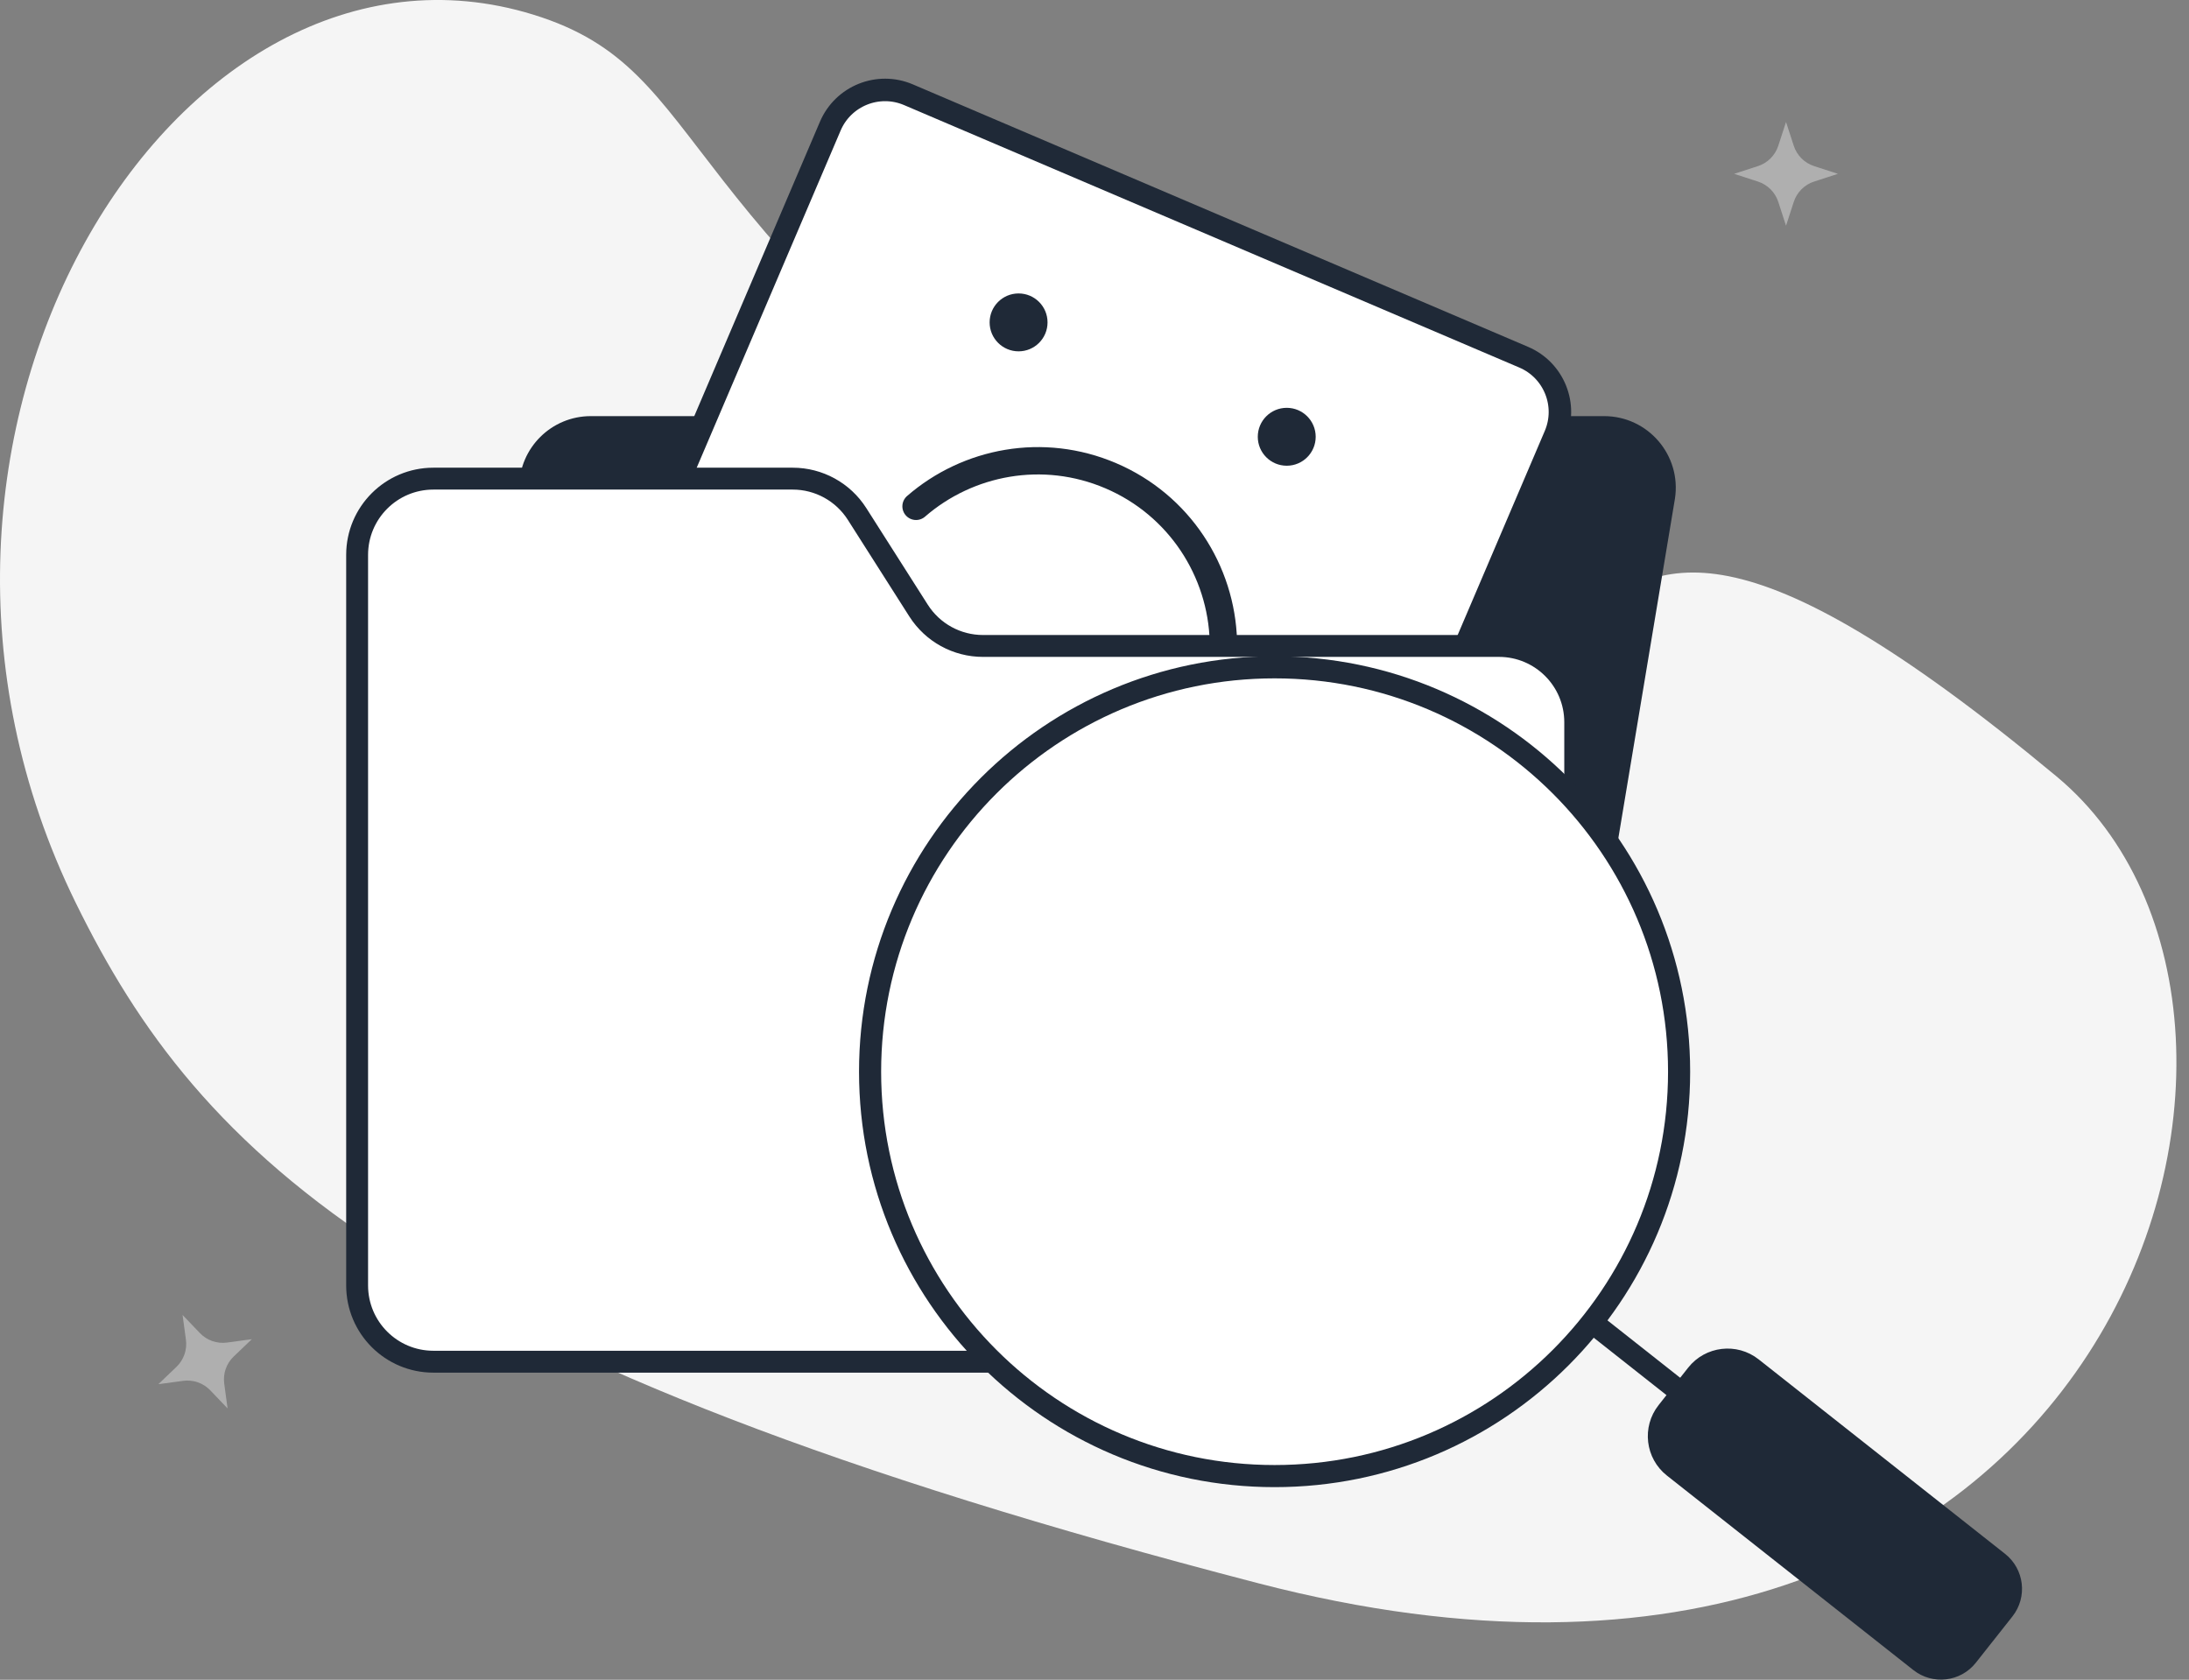 <svg xmlns="http://www.w3.org/2000/svg" width="400" height="307" viewBox="0 0 400 307" fill="none"><rect x="0" y="0" width="400" height="307" fill="#808080" stroke="none"/><g clip-path="url(#clip0_3493_24791)"><path d="M97.44 2.674C131.349 13.134 119.393 40.453 207.796 101.003C316.629 175.539 259.828 45.496 375.799 141.903C429.387 186.451 386.076 329.908 229.97 289.369C73.986 248.873 36.545 211.287 13.842 165.007C-27.96 79.826 32.191 -17.452 97.44 2.674Z" fill="#F5F5F5"></path><path d="M94.862 89.013L93.289 248.873H279.771L306.064 91.151C307.294 83.215 301.151 76.051 293.121 76.051H107.962C100.776 76.051 94.934 81.835 94.869 89.021L94.862 89.013Z" fill="#1F2937"></path><path d="M151.721 23.049L119.248 99.133C116.889 104.66 119.458 111.054 124.986 113.413L237.417 161.385C242.946 163.744 249.34 161.175 251.699 155.648L284.171 79.564C286.531 74.036 283.962 67.643 278.433 65.284L166.002 17.312C160.474 14.953 154.08 17.522 151.721 23.049Z" fill="white" stroke="#1F2937" stroke-width="4.11" stroke-miterlimit="10"></path><path d="M186.127 64.211C189.05 64.211 191.419 61.843 191.419 58.92C191.419 55.998 189.05 53.63 186.127 53.63C183.205 53.63 180.836 55.998 180.836 58.92C180.836 61.843 183.205 64.211 186.127 64.211Z" fill="#1F2937"></path><path d="M235.127 85.117C238.05 85.117 240.419 82.748 240.419 79.826C240.419 76.904 238.05 74.535 235.127 74.535C232.205 74.535 229.836 76.904 229.836 79.826C229.836 82.748 232.205 85.117 235.127 85.117Z" fill="#1F2937"></path><path d="M167.391 92.538C176.887 84.295 190.616 81.671 202.958 86.94C215.536 92.309 223.201 104.385 223.552 117.212" stroke="#1F2937" stroke-width="5" stroke-miterlimit="10" stroke-linecap="round"></path><path d="M65.258 101.411V234.931C65.258 242.631 71.5 248.866 79.194 248.866H273.906C281.608 248.866 287.843 242.624 287.843 234.931V131.99C287.843 124.29 281.601 118.055 273.906 118.055H179.618C174.849 118.055 170.415 115.617 167.855 111.599L156.614 93.933C154.055 89.914 149.621 87.476 144.852 87.476H79.194C71.493 87.476 65.258 93.718 65.258 101.411Z" fill="white" stroke="#1F2937" stroke-width="4" stroke-miterlimit="10"></path><path d="M232.908 269.772C273.731 269.772 306.825 236.683 306.825 195.865C306.825 155.048 273.731 121.959 232.908 121.959C192.086 121.959 158.992 155.048 158.992 195.865C158.992 236.683 192.086 269.772 232.908 269.772Z" fill="white" stroke="#1F2937" stroke-width="4.04" stroke-miterlimit="10"></path><path d="M289.984 240.93L313.989 259.876" stroke="#1F2937" stroke-width="4.04" stroke-miterlimit="10"></path><path d="M303.079 256.8L308.484 249.954C311.617 245.986 317.386 245.302 321.36 248.439L366.394 283.987C369.919 286.769 370.521 291.891 367.739 295.415L361.057 303.877C358.274 307.401 353.152 308.004 349.628 305.222L304.594 269.674C300.626 266.541 299.942 260.773 303.079 256.8Z" fill="#1F2937"></path><path d="M331.503 30.36L335.843 31.77L331.503 33.179C329.733 33.749 328.343 35.139 327.773 36.91L326.363 41.249L324.953 36.91C324.383 35.139 322.993 33.749 321.223 33.179L316.883 31.77L321.223 30.36C322.993 29.79 324.383 28.399 324.953 26.63L326.363 22.29L327.773 26.63C328.343 28.399 329.733 29.79 331.503 30.36Z" fill="#AFAFAF"></path><path d="M41.494 245.366L46.016 244.754L42.717 247.907C41.37 249.188 40.72 251.043 40.974 252.885L41.587 257.408L38.434 254.109C37.152 252.761 35.297 252.112 33.455 252.366L28.933 252.978L32.231 249.825C33.579 248.544 34.228 246.688 33.974 244.846L33.362 240.324L36.515 243.623C37.796 244.971 39.652 245.62 41.494 245.366Z" fill="#AFAFAF"></path></g><defs><clipPath id="clip0_3493_24791"><rect width="400" height="307" fill="white"></rect></clipPath></defs></svg>
